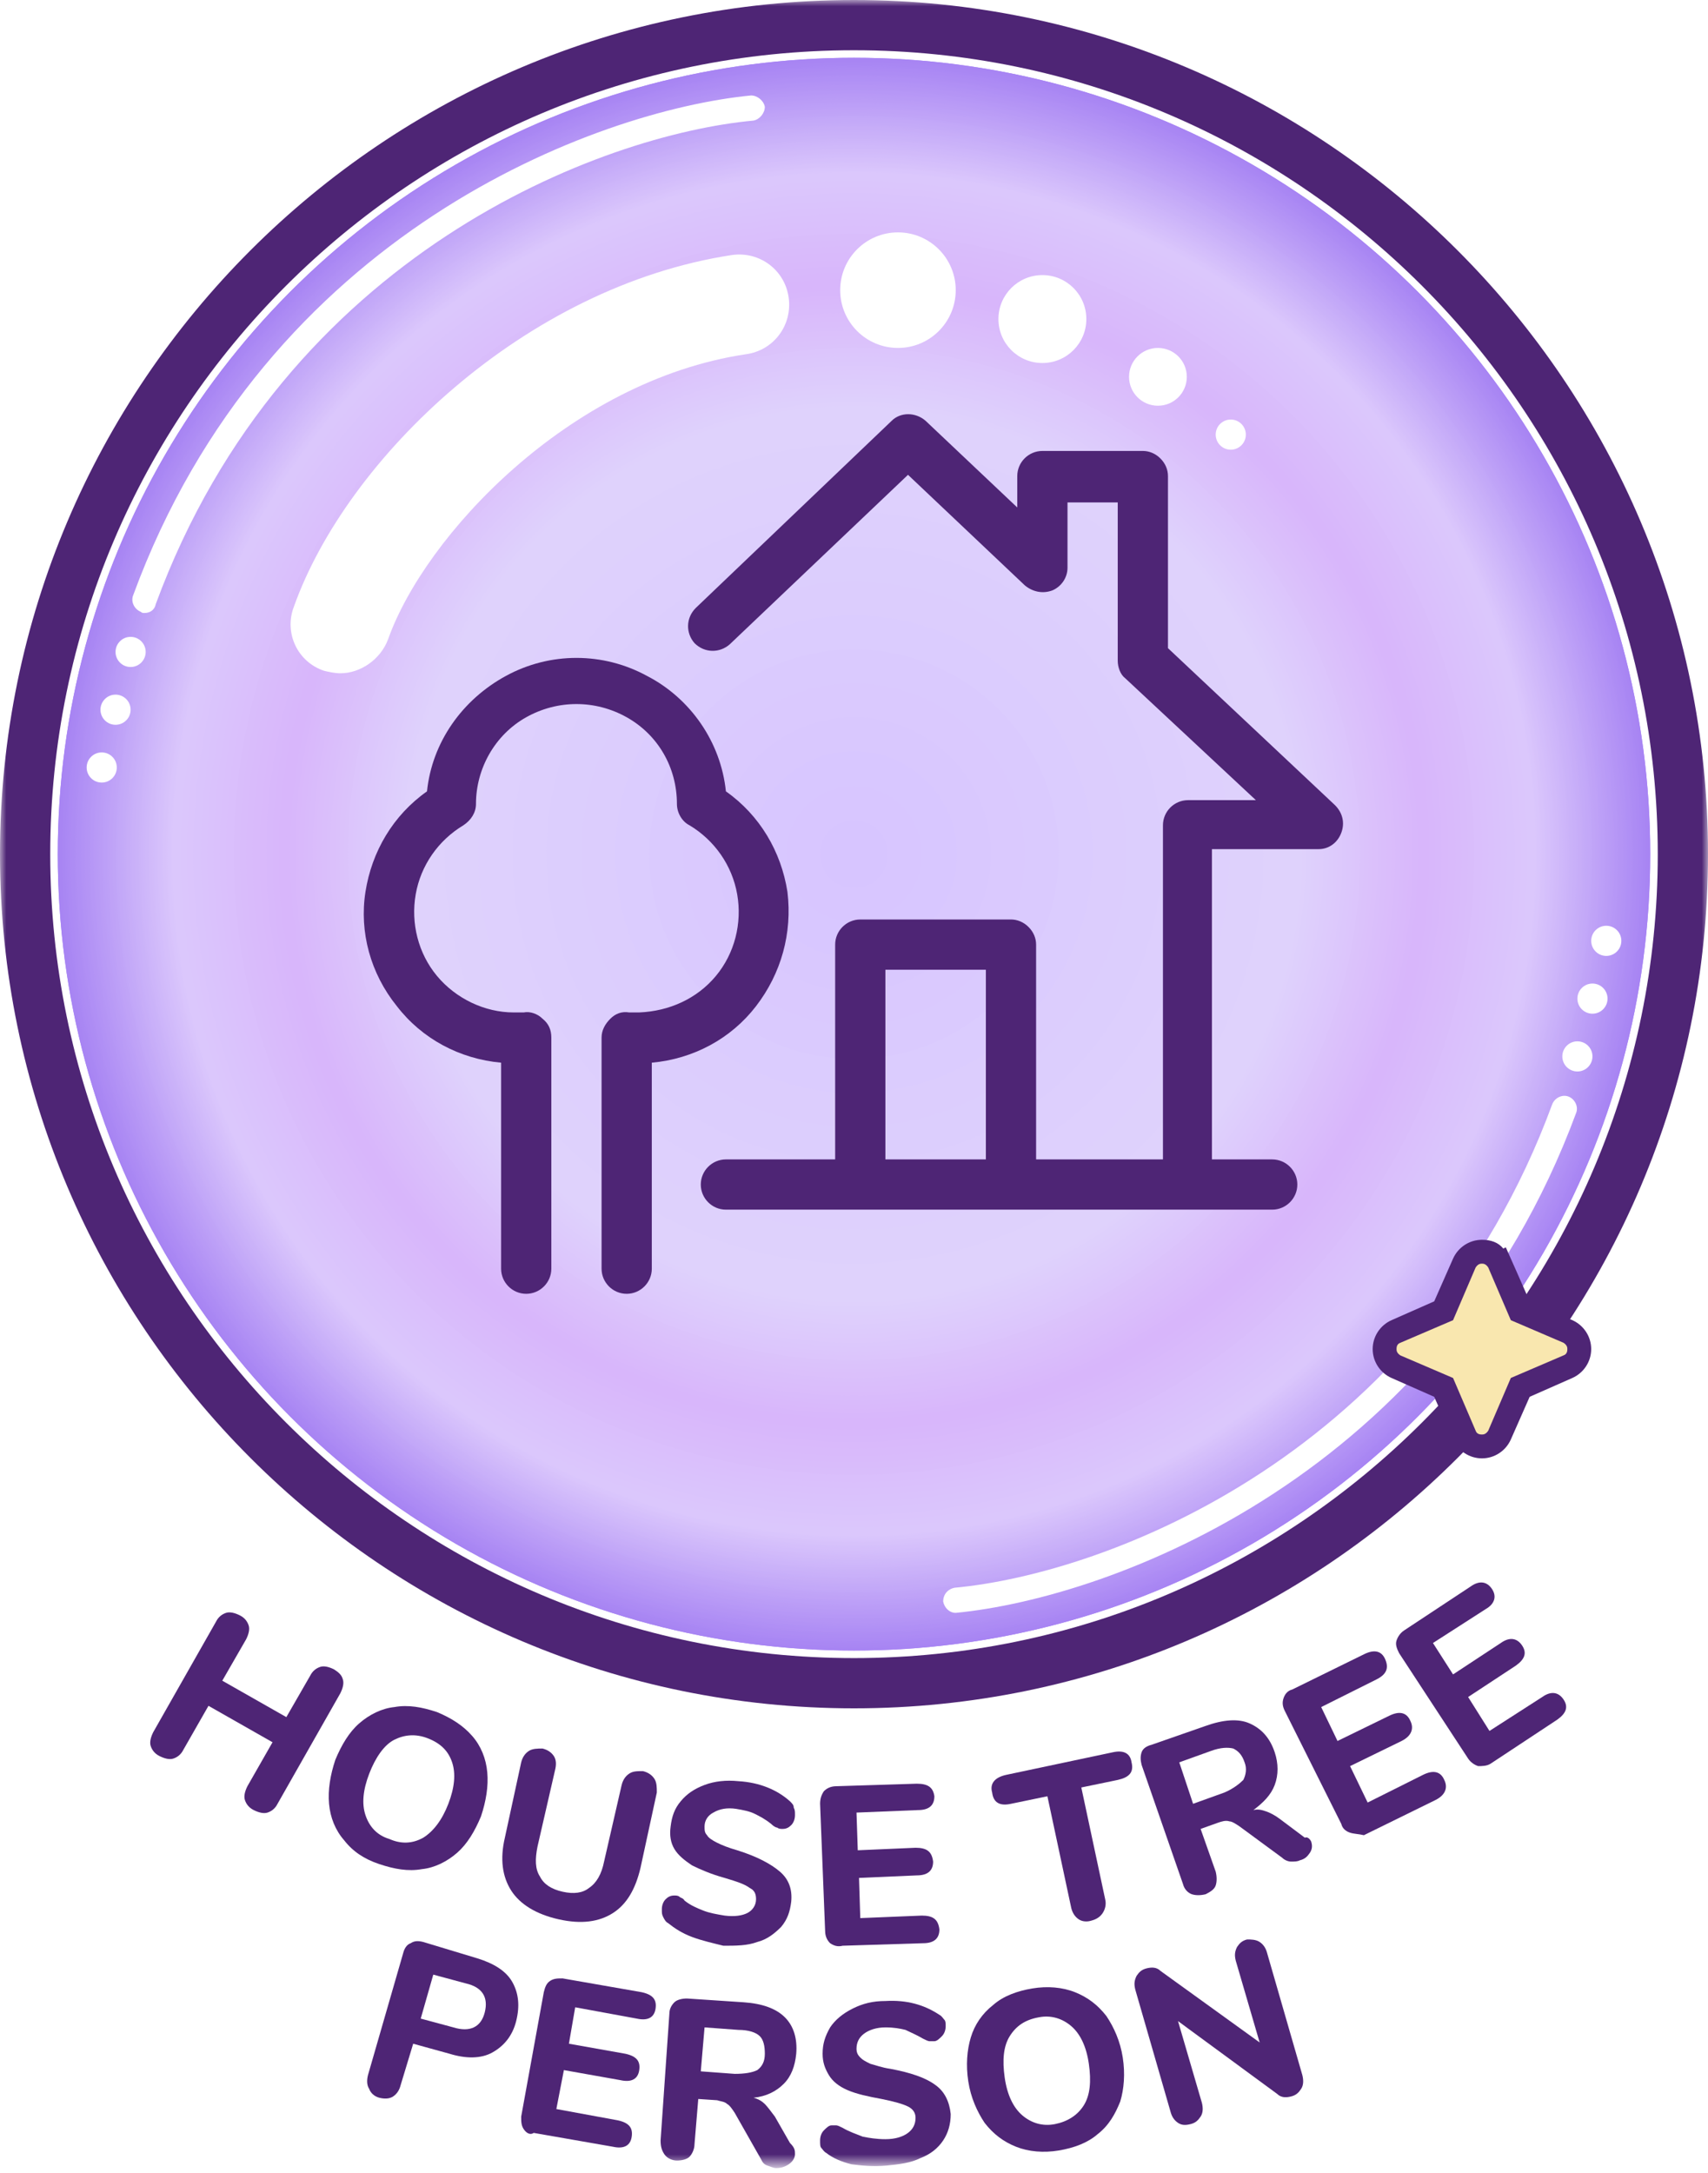 <?xml version="1.0" encoding="UTF-8"?> <svg xmlns="http://www.w3.org/2000/svg" xmlns:xlink="http://www.w3.org/1999/xlink" version="1.1" id="Слой_1" x="0px" y="0px" viewBox="0 0 136 173" style="enable-background:new 0 0 136 173;" xml:space="preserve"> <style type="text/css"> .st0{fill:#D9D9D9;filter:url(#Adobe_OpacityMaskFilter);} .st1{mask:url(#mask0_205_166_1_);} .st2{clip-path:url(#SVGID_2_);fill:#A784F3;} .st3{clip-path:url(#SVGID_2_);fill:#A885F3;} .st4{clip-path:url(#SVGID_2_);fill:#A986F3;} .st5{clip-path:url(#SVGID_2_);fill:#A987F3;} .st6{clip-path:url(#SVGID_2_);fill:#AA88F4;} .st7{clip-path:url(#SVGID_2_);fill:#AB89F4;} .st8{clip-path:url(#SVGID_2_);fill:#AC8AF4;} .st9{clip-path:url(#SVGID_2_);fill:#AD8BF4;} .st10{clip-path:url(#SVGID_2_);fill:#AD8CF4;} .st11{clip-path:url(#SVGID_2_);fill:#AE8DF4;} .st12{clip-path:url(#SVGID_2_);fill:#AF8EF4;} .st13{clip-path:url(#SVGID_2_);fill:#B08FF5;} .st14{clip-path:url(#SVGID_2_);fill:#B090F5;} .st15{clip-path:url(#SVGID_2_);fill:#B191F5;} .st16{clip-path:url(#SVGID_2_);fill:#B292F5;} .st17{clip-path:url(#SVGID_2_);fill:#B393F5;} .st18{clip-path:url(#SVGID_2_);fill:#B494F5;} .st19{clip-path:url(#SVGID_2_);fill:#B495F5;} .st20{clip-path:url(#SVGID_2_);fill:#B596F5;} .st21{clip-path:url(#SVGID_2_);fill:#B697F6;} .st22{clip-path:url(#SVGID_2_);fill:#B798F6;} .st23{clip-path:url(#SVGID_2_);fill:#B899F6;} .st24{clip-path:url(#SVGID_2_);fill:#B89AF6;} .st25{clip-path:url(#SVGID_2_);fill:#B99BF6;} .st26{clip-path:url(#SVGID_2_);fill:#BA9CF6;} .st27{clip-path:url(#SVGID_2_);fill:#BB9DF6;} .st28{clip-path:url(#SVGID_2_);fill:#BB9EF7;} .st29{clip-path:url(#SVGID_2_);fill:#BC9FF7;} .st30{clip-path:url(#SVGID_2_);fill:#BDA0F7;} .st31{clip-path:url(#SVGID_2_);fill:#BEA1F7;} .st32{clip-path:url(#SVGID_2_);fill:#BFA2F7;} .st33{clip-path:url(#SVGID_2_);fill:#BFA3F7;} .st34{clip-path:url(#SVGID_2_);fill:#C0A4F7;} .st35{clip-path:url(#SVGID_2_);fill:#C1A6F8;} .st36{clip-path:url(#SVGID_2_);fill:#C2A7F8;} .st37{clip-path:url(#SVGID_2_);fill:#C3A8F8;} .st38{clip-path:url(#SVGID_2_);fill:#C3A9F8;} .st39{clip-path:url(#SVGID_2_);fill:#C4AAF8;} .st40{clip-path:url(#SVGID_2_);fill:#C5ABF8;} .st41{clip-path:url(#SVGID_2_);fill:#C6ACF8;} .st42{clip-path:url(#SVGID_2_);fill:#C7ADF8;} .st43{clip-path:url(#SVGID_2_);fill:#C7AEF9;} .st44{clip-path:url(#SVGID_2_);fill:#C8AFF9;} .st45{clip-path:url(#SVGID_2_);fill:#C9B0F9;} .st46{clip-path:url(#SVGID_2_);fill:#CAB1F9;} .st47{clip-path:url(#SVGID_2_);fill:#CAB2F9;} .st48{clip-path:url(#SVGID_2_);fill:#CBB3F9;} .st49{clip-path:url(#SVGID_2_);fill:#CCB4F9;} .st50{clip-path:url(#SVGID_2_);fill:#CDB5FA;} .st51{clip-path:url(#SVGID_2_);fill:#CEB6FA;} .st52{clip-path:url(#SVGID_2_);fill:#CEB7FA;} .st53{clip-path:url(#SVGID_2_);fill:#CFB8FA;} .st54{clip-path:url(#SVGID_2_);fill:#D0B9FA;} .st55{clip-path:url(#SVGID_2_);fill:#D1BAFA;} .st56{clip-path:url(#SVGID_2_);fill:#D2BBFA;} .st57{clip-path:url(#SVGID_2_);fill:#D2BCFB;} .st58{clip-path:url(#SVGID_2_);fill:#D3BDFB;} .st59{clip-path:url(#SVGID_2_);fill:#D4BEFB;} .st60{clip-path:url(#SVGID_2_);fill:#D5BFFB;} .st61{clip-path:url(#SVGID_2_);fill:#D5C0FB;} .st62{clip-path:url(#SVGID_2_);fill:#D6C1FB;} .st63{clip-path:url(#SVGID_2_);fill:#D7C2FB;} .st64{clip-path:url(#SVGID_2_);fill:#D8C3FB;} .st65{clip-path:url(#SVGID_2_);fill:#D9C4FC;} .st66{clip-path:url(#SVGID_2_);fill:#D9C5FC;} .st67{clip-path:url(#SVGID_2_);fill:#DAC6FC;} .st68{clip-path:url(#SVGID_2_);fill:#DBC7FC;} .st69{clip-path:url(#SVGID_2_);fill:#DBC6FC;} .st70{clip-path:url(#SVGID_2_);fill:#DBC5FC;} .st71{clip-path:url(#SVGID_2_);fill:#DAC4FC;} .st72{clip-path:url(#SVGID_2_);fill:#DAC3FC;} .st73{clip-path:url(#SVGID_2_);fill:#DAC2FC;} .st74{clip-path:url(#SVGID_2_);fill:#DAC1FC;} .st75{clip-path:url(#SVGID_2_);fill:#DAC0FC;} .st76{clip-path:url(#SVGID_2_);fill:#DABFFC;} .st77{clip-path:url(#SVGID_2_);fill:#D9BDFB;} .st78{clip-path:url(#SVGID_2_);fill:#D9BCFB;} .st79{clip-path:url(#SVGID_2_);fill:#D9BBFB;} .st80{clip-path:url(#SVGID_2_);fill:#D9BAFB;} .st81{clip-path:url(#SVGID_2_);fill:#D9B9FB;} .st82{clip-path:url(#SVGID_2_);fill:#D8B8FB;} .st83{clip-path:url(#SVGID_2_);fill:#D8B7FB;} .st84{clip-path:url(#SVGID_2_);fill:#D8B6FB;} .st85{clip-path:url(#SVGID_2_);fill:#D9B8FB;} .st86{clip-path:url(#SVGID_2_);fill:#DABCFB;} .st87{clip-path:url(#SVGID_2_);fill:#DABDFB;} .st88{clip-path:url(#SVGID_2_);fill:#DABEFB;} .st89{clip-path:url(#SVGID_2_);fill:#DABFFB;} .st90{clip-path:url(#SVGID_2_);fill:#DBC0FB;} .st91{clip-path:url(#SVGID_2_);fill:#DBC1FB;} .st92{clip-path:url(#SVGID_2_);fill:#DBC2FB;} .st93{clip-path:url(#SVGID_2_);fill:#DBC3FB;} .st94{clip-path:url(#SVGID_2_);fill:#DCC5FC;} .st95{clip-path:url(#SVGID_2_);fill:#DCC6FC;} .st96{clip-path:url(#SVGID_2_);fill:#DCC7FC;} .st97{clip-path:url(#SVGID_2_);fill:#DCC8FC;} .st98{clip-path:url(#SVGID_2_);fill:#DDC9FC;} .st99{clip-path:url(#SVGID_2_);fill:#DDCAFC;} .st100{clip-path:url(#SVGID_2_);fill:#DDCBFC;} .st101{clip-path:url(#SVGID_2_);fill:#DDCCFC;} .st102{clip-path:url(#SVGID_2_);fill:#DECDFC;} .st103{clip-path:url(#SVGID_2_);fill:#DECEFC;} .st104{clip-path:url(#SVGID_2_);fill:#DECFFC;} .st105{clip-path:url(#SVGID_2_);fill:#DED0FC;} .st106{clip-path:url(#SVGID_2_);fill:#DFD1FC;} .st107{clip-path:url(#SVGID_2_);fill:#DFD2FC;} .st108{clip-path:url(#SVGID_2_);fill:#DED1FC;} .st109{clip-path:url(#SVGID_2_);fill:#DED0FD;} .st110{clip-path:url(#SVGID_2_);fill:#DDCFFD;} .st111{clip-path:url(#SVGID_2_);fill:#DCCEFD;} .st112{clip-path:url(#SVGID_2_);fill:#DCCDFD;} .st113{clip-path:url(#SVGID_2_);fill:#DBCCFE;} .st114{clip-path:url(#SVGID_2_);fill:#DACAFE;} .st115{clip-path:url(#SVGID_2_);fill:#DAC9FE;} .st116{clip-path:url(#SVGID_2_);fill:#D9C8FE;} .st117{clip-path:url(#SVGID_2_);fill:#D8C7FF;} .st118{clip-path:url(#SVGID_2_);fill:#D8C6FF;} .st119{clip-path:url(#SVGID_2_);fill:#D7C5FF;} .st120{fill:#4E2575;} .st121{fill:#FFFFFF;} .st122{fill:#F9E7AF;} </style> <defs> <filter id="Adobe_OpacityMaskFilter" filterUnits="userSpaceOnUse" x="0" y="0" width="136" height="172.6"> <feColorMatrix type="matrix" values="1 0 0 0 0 0 1 0 0 0 0 0 1 0 0 0 0 0 1 0"></feColorMatrix> </filter> </defs> <mask maskUnits="userSpaceOnUse" x="0" y="0" width="136" height="172.6" id="mask0_205_166_1_"> <rect y="0" class="st0" width="136" height="173"></rect> </mask> <g class="st1"> <g> <g> <defs> <circle id="SVGID_1_" cx="68" cy="68" r="63.4"></circle> </defs> <clipPath id="SVGID_2_"> <use xlink:href="#SVGID_1_" style="overflow:visible;"></use> </clipPath> <rect x="4.6" y="4.6" class="st2" width="126.8" height="126.8"></rect> <circle class="st2" cx="68" cy="68" r="63.4"></circle> <circle class="st3" cx="68" cy="68" r="63.3"></circle> <circle class="st4" cx="68" cy="68" r="63.1"></circle> <circle class="st5" cx="68" cy="68" r="63"></circle> <circle class="st6" cx="68" cy="68" r="62.8"></circle> <circle class="st7" cx="68" cy="68" r="62.7"></circle> <circle class="st8" cx="68" cy="68" r="62.6"></circle> <circle class="st9" cx="68" cy="68" r="62.4"></circle> <circle class="st10" cx="68" cy="68" r="62.3"></circle> <circle class="st11" cx="68" cy="68" r="62.1"></circle> <circle class="st12" cx="68" cy="68" r="62"></circle> <circle class="st13" cx="68" cy="68" r="61.9"></circle> <circle class="st14" cx="68" cy="68" r="61.7"></circle> <circle class="st15" cx="68" cy="68" r="61.6"></circle> <circle class="st16" cx="68" cy="68" r="61.5"></circle> <circle class="st17" cx="68" cy="68" r="61.3"></circle> <circle class="st18" cx="68" cy="68" r="61.2"></circle> <circle class="st19" cx="68" cy="68" r="61"></circle> <circle class="st20" cx="68" cy="68" r="60.9"></circle> <circle class="st21" cx="68" cy="68" r="60.8"></circle> <circle class="st22" cx="68" cy="68" r="60.6"></circle> <circle class="st23" cx="68" cy="68" r="60.5"></circle> <circle class="st24" cx="68" cy="68" r="60.4"></circle> <circle class="st25" cx="68" cy="68" r="60.2"></circle> <circle class="st26" cx="68" cy="68" r="60.1"></circle> <circle class="st27" cx="68" cy="68" r="59.9"></circle> <circle class="st28" cx="68" cy="68" r="59.8"></circle> <circle class="st29" cx="68" cy="68" r="59.7"></circle> <circle class="st30" cx="68" cy="68" r="59.5"></circle> <circle class="st31" cx="68" cy="68" r="59.4"></circle> <circle class="st32" cx="68" cy="68" r="59.3"></circle> <circle class="st33" cx="68" cy="68" r="59.1"></circle> <circle class="st34" cx="68" cy="68" r="59"></circle> <circle class="st35" cx="68" cy="68" r="58.8"></circle> <circle class="st36" cx="68" cy="68" r="58.7"></circle> <circle class="st37" cx="68" cy="68" r="58.6"></circle> <circle class="st38" cx="68" cy="68" r="58.4"></circle> <circle class="st39" cx="68" cy="68" r="58.3"></circle> <circle class="st40" cx="68" cy="68" r="58.1"></circle> <circle class="st41" cx="68" cy="68" r="58"></circle> <circle class="st42" cx="68" cy="68" r="57.9"></circle> <circle class="st43" cx="68" cy="68" r="57.7"></circle> <circle class="st44" cx="68" cy="68" r="57.6"></circle> <circle class="st45" cx="68" cy="68" r="57.5"></circle> <circle class="st46" cx="68" cy="68" r="57.3"></circle> <circle class="st47" cx="68" cy="68" r="57.2"></circle> <circle class="st48" cx="68" cy="68" r="57"></circle> <circle class="st49" cx="68" cy="68" r="56.9"></circle> <circle class="st50" cx="68" cy="68" r="56.8"></circle> <circle class="st51" cx="68" cy="68" r="56.6"></circle> <circle class="st52" cx="68" cy="68" r="56.5"></circle> <circle class="st53" cx="68" cy="68" r="56.4"></circle> <circle class="st54" cx="68" cy="68" r="56.2"></circle> <circle class="st55" cx="68" cy="68" r="56.1"></circle> <circle class="st56" cx="68" cy="68" r="55.9"></circle> <circle class="st57" cx="68" cy="68" r="55.8"></circle> <circle class="st58" cx="68" cy="68" r="55.7"></circle> <circle class="st59" cx="68" cy="68" r="55.5"></circle> <circle class="st60" cx="68" cy="68" r="55.4"></circle> <circle class="st61" cx="68" cy="68" r="55.2"></circle> <circle class="st62" cx="68" cy="68" r="55.1"></circle> <circle class="st63" cx="68" cy="68" r="55"></circle> <circle class="st64" cx="68" cy="68" r="54.8"></circle> <circle class="st65" cx="68" cy="68" r="54.7"></circle> <circle class="st66" cx="68" cy="68" r="54.6"></circle> <circle class="st67" cx="68" cy="68" r="54.4"></circle> <circle class="st68" cx="68" cy="68" r="54.3"></circle> <circle class="st68" cx="68" cy="68" r="54.1"></circle> <circle class="st69" cx="68" cy="68" r="53.6"></circle> <circle class="st70" cx="68" cy="68" r="53.1"></circle> <circle class="st71" cx="68" cy="68" r="52.6"></circle> <circle class="st72" cx="68" cy="68" r="52"></circle> <circle class="st73" cx="68" cy="68" r="51.5"></circle> <circle class="st74" cx="68" cy="68" r="51"></circle> <circle class="st75" cx="68" cy="68" r="50.5"></circle> <circle class="st76" cx="68" cy="68" r="50"></circle> <circle class="st77" cx="68" cy="68" r="49.4"></circle> <circle class="st78" cx="68" cy="68" r="48.9"></circle> <circle class="st79" cx="68" cy="68" r="48.4"></circle> <circle class="st80" cx="68" cy="68" r="47.9"></circle> <circle class="st81" cx="68" cy="68" r="47.3"></circle> <circle class="st82" cx="68" cy="68" r="46.8"></circle> <circle class="st83" cx="68" cy="68" r="46.3"></circle> <circle class="st84" cx="68" cy="68" r="45.8"></circle> <circle class="st84" cx="68" cy="68" r="45.2"></circle> <circle class="st83" cx="68" cy="68" r="44.9"></circle> <circle class="st85" cx="68" cy="68" r="44.5"></circle> <circle class="st81" cx="68" cy="68" r="44.2"></circle> <circle class="st80" cx="68" cy="68" r="43.8"></circle> <circle class="st79" cx="68" cy="68" r="43.5"></circle> <circle class="st86" cx="68" cy="68" r="43.1"></circle> <circle class="st87" cx="68" cy="68" r="42.8"></circle> <circle class="st88" cx="68" cy="68" r="42.4"></circle> <circle class="st89" cx="68" cy="68" r="42"></circle> <circle class="st90" cx="68" cy="68" r="41.7"></circle> <circle class="st91" cx="68" cy="68" r="41.3"></circle> <circle class="st92" cx="68" cy="68" r="41"></circle> <circle class="st93" cx="68" cy="68" r="40.6"></circle> <circle class="st94" cx="68" cy="68" r="40.3"></circle> <circle class="st95" cx="68" cy="68" r="39.9"></circle> <circle class="st96" cx="68" cy="68" r="39.6"></circle> <circle class="st97" cx="68" cy="68" r="39.2"></circle> <circle class="st98" cx="68" cy="68" r="38.9"></circle> <circle class="st99" cx="68" cy="68" r="38.5"></circle> <circle class="st100" cx="68" cy="68" r="38.2"></circle> <circle class="st101" cx="68" cy="68" r="37.8"></circle> <circle class="st102" cx="68" cy="68" r="37.4"></circle> <circle class="st103" cx="68" cy="68" r="37.1"></circle> <circle class="st104" cx="68" cy="68" r="36.7"></circle> <circle class="st105" cx="68" cy="68" r="36.4"></circle> <circle class="st106" cx="68" cy="68" r="36"></circle> <circle class="st107" cx="68" cy="68" r="35.7"></circle> <circle class="st107" cx="68" cy="68" r="35.3"></circle> <circle class="st108" cx="68" cy="68" r="32.6"></circle> <circle class="st109" cx="68" cy="68" r="29.9"></circle> <circle class="st110" cx="68" cy="68" r="27.2"></circle> <circle class="st111" cx="68" cy="68" r="24.5"></circle> <circle class="st112" cx="68" cy="68" r="21.7"></circle> <circle class="st113" cx="68" cy="68" r="19"></circle> <circle class="st114" cx="68" cy="68" r="16.3"></circle> <circle class="st115" cx="68" cy="68" r="13.6"></circle> <circle class="st116" cx="68" cy="68" r="10.9"></circle> <circle class="st117" cx="68" cy="68" r="8.2"></circle> <circle class="st118" cx="68" cy="68" r="5.4"></circle> <circle class="st119" cx="68" cy="68" r="2.7"></circle> </g> </g> <g> <path class="st120" d="M68,136c-37.5,0-68-30.5-68-68S30.5,0,68,0s68,30.5,68,68S105.5,136,68,136z M68,4C32.7,4,4,32.7,4,68 c0,35.3,28.7,64,64,64c35.3,0,64-28.7,64-64C132,32.7,103.3,4,68,4z"></path> </g> <g> <path class="st121" d="M27.1,53.6c-0.4,0-0.9-0.1-1.3-0.2c-2.1-0.7-3.2-3-2.4-5.1c4.2-11.8,18.4-25.5,34.9-28 c2.2-0.3,4.2,1.2,4.5,3.4c0.3,2.2-1.2,4.2-3.4,4.5c-14.1,2.1-25.6,14.5-28.5,22.7C30.3,52.5,28.7,53.6,27.1,53.6z"></path> </g> <g> <path class="st121" d="M11.5,48.8c-0.1,0-0.2,0-0.3-0.1c-0.5-0.2-0.8-0.8-0.6-1.3C21.2,18.5,47.5,8.8,59.8,7.6 c0.5,0,1,0.4,1.1,0.9c0,0.5-0.4,1-0.9,1.1c-12,1.1-37.3,10.5-47.6,38.5C12.3,48.6,11.9,48.8,11.5,48.8z"></path> </g> <g> <circle class="st121" cx="10.4" cy="51.9" r="1.2"></circle> </g> <g> <circle class="st121" cx="9.2" cy="56.5" r="1.2"></circle> </g> <g> <circle class="st121" cx="8.1" cy="61.1" r="1.2"></circle> </g> <g> <path class="st121" d="M76.1,128.4c-0.5,0-0.9-0.4-1-0.9c0-0.6,0.4-1,0.9-1.1c12-1.1,37.3-10.5,47.6-38.5c0.2-0.5,0.8-0.8,1.3-0.6 c0.5,0.2,0.8,0.8,0.6,1.3C114.8,117.5,88.5,127.2,76.1,128.4C76.1,128.4,76.1,128.4,76.1,128.4z"></path> </g> <g> <circle class="st121" cx="125.6" cy="84.1" r="1.2"></circle> </g> <g> <circle class="st121" cx="126.8" cy="79.5" r="1.2"></circle> </g> <g> <circle class="st121" cx="127.9" cy="74.9" r="1.2"></circle> </g> <g> <circle class="st121" cx="71.5" cy="23.1" r="4.6"></circle> </g> <g> <circle class="st121" cx="83" cy="25.4" r="3.5"></circle> </g> <g> <circle class="st121" cx="92.2" cy="30" r="2.3"></circle> </g> <g> <circle class="st121" cx="98" cy="34.6" r="1.2"></circle> </g> <g> <path class="st122" d="M119.3,100.5l-0.9,0.4L119.3,100.5l1.6,3.8l3.8,1.6c1.2,0.5,1.2,2.2,0,2.8l-3.8,1.6l-1.6,3.8 c-0.5,1.2-2.2,1.2-2.8,0l-1.6-3.8l-3.8-1.6c-1.2-0.5-1.2-2.2,0-2.8l3.8-1.6l1.6-3.8C117.1,99.3,118.8,99.3,119.3,100.5z"></path> <path class="st120" d="M118,116.1c-1,0-1.9-0.6-2.3-1.5l-1.5-3.4l-3.4-1.5c-0.9-0.4-1.5-1.3-1.5-2.3c0-1,0.6-1.9,1.5-2.3l3.4-1.5 l1.5-3.4c0.4-0.9,1.3-1.5,2.3-1.5c0.7,0,1.3,0.2,1.7,0.7l0.2-0.1l0.4,0.9c0,0,0,0,0,0l0.4,0.9h0l1.1,2.5l3.4,1.5 c0.9,0.4,1.5,1.3,1.5,2.3c0,1-0.6,1.9-1.5,2.3l-3.4,1.5l-1.5,3.4C119.9,115.5,119,116.1,118,116.1z M118,100.6 c-0.1,0-0.3,0-0.5,0.3l-1.8,4.2l-4.2,1.8c-0.3,0.1-0.3,0.4-0.3,0.5s0,0.3,0.3,0.5l4.2,1.8l1.8,4.2c0.1,0.3,0.4,0.3,0.5,0.3 s0.3,0,0.5-0.3l1.8-4.2l4.2-1.8c0.3-0.1,0.3-0.4,0.3-0.5s0-0.3-0.3-0.5l-4.2-1.8l-1.8-4.2C118.3,100.6,118.1,100.6,118,100.6z"></path> </g> <g> <path class="st120" d="M105,67.6c0.8,0,1.5-0.5,1.8-1.3c0.3-0.8,0.1-1.6-0.5-2.2L93,51.6V37.9c0-0.5-0.2-1-0.6-1.4 c-0.4-0.4-0.9-0.6-1.4-0.6h-8c-1.1,0-2,0.9-2,2v2.5l-7.3-6.9c-0.8-0.7-2-0.7-2.7,0L55.4,48.4c-0.8,0.8-0.8,2-0.1,2.8 c0.8,0.8,2,0.8,2.8,0.1l14.2-13.5l9.3,8.8c0.6,0.5,1.4,0.7,2.2,0.4c0.7-0.3,1.2-1,1.2-1.8v-5.2h4v12.6c0,0.5,0.2,1.1,0.6,1.4 l10.4,9.7l-5.4,0c-1.1,0-2,0.9-2,2v26.6H82.5V75.2c0-0.5-0.2-1-0.6-1.4c-0.4-0.4-0.9-0.6-1.4-0.6H68.5c-1.1,0-2,0.9-2,2v17.1h-8.7 c-1.1,0-2,0.9-2,2c0,1.1,0.9,2,2,2h43.5c1.1,0,2-0.9,2-2c0-1.1-0.9-2-2-2h-4.8V67.6L105,67.6z M70.5,77.2h8v15.1h-8V77.2z"></path> </g> <g> <path class="st120" d="M39.9,84.6V101c0,1.1,0.9,2,2,2c1.1,0,2-0.9,2-2V82.6c0-0.6-0.2-1.1-0.7-1.5c-0.4-0.4-1-0.6-1.5-0.5h-0.1 c-0.2,0-0.4,0-0.7,0c-2.3,0-4.6-1.1-6.1-2.9c-1.5-1.8-2.1-4.2-1.7-6.5c0.4-2.3,1.8-4.3,3.8-5.5c0.6-0.4,1-1,1-1.7 c0-2.8,1.5-5.5,4-6.9c2.5-1.4,5.5-1.4,8,0c2.5,1.4,4,4,4,6.9c0,0.7,0.4,1.4,1,1.7c2,1.2,3.4,3.2,3.8,5.5c0.4,2.3-0.2,4.7-1.7,6.5 c-1.5,1.8-3.7,2.8-6.1,2.9c-0.2,0-0.4,0-0.7,0h-0.1c-0.6-0.1-1.1,0.1-1.5,0.5c-0.4,0.4-0.7,0.9-0.7,1.5V101c0,1.1,0.9,2,2,2 c1.1,0,2-0.9,2-2V84.6c3.3-0.3,6.3-1.9,8.3-4.5c2-2.6,2.9-5.8,2.5-9.1c-0.5-3.2-2.2-6.1-4.9-8c-0.4-3.9-2.8-7.4-6.3-9.2 c-3.5-1.9-7.7-1.9-11.2,0c-3.5,1.9-5.9,5.3-6.3,9.2c-2.7,1.9-4.4,4.8-4.9,8c-0.5,3.2,0.4,6.5,2.5,9.1 C33.6,82.7,36.6,84.3,39.9,84.6L39.9,84.6z"></path> </g> <g> <path class="st120" d="M27.3,133.7c0.1,0.3,0,0.7-0.2,1.1l-5,8.8c-0.2,0.4-0.5,0.6-0.8,0.7c-0.3,0.1-0.7,0-1.1-0.2 c-0.4-0.2-0.6-0.5-0.7-0.8c-0.1-0.3,0-0.7,0.2-1.1l2-3.5l-5.1-2.9l-2,3.5c-0.2,0.4-0.5,0.6-0.8,0.7c-0.3,0.1-0.7,0-1.1-0.2 c-0.4-0.2-0.6-0.5-0.7-0.8c-0.1-0.3,0-0.7,0.2-1.1l5-8.8c0.2-0.4,0.5-0.6,0.8-0.7c0.3-0.1,0.7,0,1.1,0.2c0.4,0.2,0.6,0.5,0.7,0.8 c0.1,0.3,0,0.7-0.2,1.1l-1.9,3.3l5.1,2.9l1.9-3.3c0.2-0.4,0.5-0.6,0.8-0.7s0.7,0,1.1,0.2C26.9,133.1,27.2,133.3,27.3,133.7z"></path> </g> <g> <path class="st120" d="M27.4,146.5c-0.7-0.8-1.1-1.8-1.2-2.9c-0.1-1.1,0.1-2.3,0.5-3.5c0.5-1.2,1.1-2.2,1.9-2.9 c0.8-0.7,1.8-1.2,2.8-1.3c1.1-0.2,2.2,0,3.4,0.4c1.2,0.5,2.1,1.1,2.8,1.9s1.1,1.8,1.2,2.9c0.1,1.1-0.1,2.3-0.5,3.5 c-0.5,1.2-1.1,2.2-1.9,2.9c-0.8,0.7-1.8,1.2-2.8,1.3c-1.1,0.2-2.2,0-3.4-0.4C29,148,28.1,147.4,27.4,146.5z M33.7,146.3 c0.8-0.5,1.5-1.4,2-2.7c0.5-1.3,0.6-2.4,0.3-3.3c-0.3-0.9-0.9-1.5-1.9-1.9c-1-0.4-1.9-0.3-2.7,0.1c-0.8,0.4-1.5,1.4-2,2.7 s-0.6,2.4-0.3,3.3c0.3,0.9,0.9,1.6,1.9,1.9C31.9,146.8,32.8,146.8,33.7,146.3z"></path> </g> <g> <path class="st120" d="M40.7,150.5c-0.7-1.1-0.9-2.5-0.5-4.2l1.3-6c0.1-0.4,0.3-0.7,0.6-0.9s0.7-0.2,1.1-0.2 c0.4,0.1,0.7,0.3,0.9,0.6c0.2,0.3,0.2,0.7,0.1,1.1l-1.4,6.1c-0.2,1-0.2,1.8,0.2,2.4c0.3,0.6,0.9,1,1.8,1.2 c0.9,0.2,1.6,0.1,2.1-0.3c0.6-0.4,1-1.1,1.2-2.1l1.4-6.1c0.1-0.4,0.3-0.7,0.6-0.9s0.6-0.2,1.1-0.2c0.4,0.1,0.7,0.3,0.9,0.6 c0.2,0.3,0.2,0.7,0.2,1.1l-1.3,6c-0.4,1.7-1.1,2.9-2.2,3.6c-1.1,0.7-2.5,0.9-4.3,0.5C42.7,152.4,41.4,151.6,40.7,150.5z"></path> </g> <g> <path class="st120" d="M55.1,154.2c-0.8-0.3-1.4-0.7-1.9-1.1c-0.2-0.1-0.3-0.3-0.4-0.5c-0.1-0.2-0.1-0.3-0.1-0.6s0.1-0.6,0.3-0.8 s0.4-0.3,0.7-0.3c0.1,0,0.3,0,0.4,0.1c0.1,0.1,0.3,0.1,0.4,0.3c0.5,0.4,1,0.6,1.5,0.8c0.5,0.2,1.1,0.3,1.7,0.4 c0.8,0.1,1.4,0,1.8-0.2c0.4-0.2,0.7-0.6,0.7-1.1c0-0.4-0.1-0.7-0.5-0.9c-0.4-0.3-1-0.5-2-0.8c-1.1-0.3-2-0.7-2.6-1 c-0.6-0.4-1.1-0.8-1.4-1.3s-0.4-1.1-0.3-1.8c0.1-0.8,0.3-1.4,0.8-2c0.5-0.6,1.1-1,1.9-1.3c0.8-0.3,1.7-0.4,2.7-0.3 c1.7,0.1,3.1,0.7,4.1,1.6c0.2,0.2,0.3,0.3,0.3,0.5c0.1,0.2,0.1,0.3,0.1,0.6s-0.1,0.6-0.3,0.8c-0.2,0.2-0.4,0.3-0.7,0.3 c-0.1,0-0.3,0-0.4-0.1c-0.1,0-0.3-0.1-0.5-0.3c-0.5-0.4-0.9-0.6-1.3-0.8c-0.4-0.2-0.9-0.3-1.5-0.4c-0.7-0.1-1.3,0-1.8,0.3 c-0.4,0.2-0.7,0.6-0.7,1.1c0,0.3,0,0.5,0.2,0.7c0.1,0.2,0.4,0.4,0.8,0.6c0.4,0.2,0.9,0.4,1.6,0.6c1.6,0.5,2.7,1.1,3.4,1.7 c0.7,0.6,1,1.4,0.9,2.4c-0.1,0.8-0.3,1.4-0.8,2c-0.5,0.5-1.1,1-1.9,1.2c-0.8,0.3-1.7,0.3-2.7,0.3 C56.8,154.7,55.9,154.5,55.1,154.2z"></path> </g> <g> <path class="st120" d="M66.1,154.7c-0.2-0.2-0.4-0.5-0.4-1l-0.4-10.1c0-0.4,0.1-0.7,0.3-1c0.2-0.2,0.5-0.4,1-0.4L73,142 c0.9,0,1.3,0.3,1.4,1c0,0.7-0.4,1.1-1.3,1.1l-4.9,0.2l0.1,3l4.6-0.2c0.9,0,1.3,0.3,1.4,1.1c0,0.7-0.4,1.1-1.3,1.1l-4.6,0.2 l0.1,3.2l4.9-0.2c0.9,0,1.3,0.3,1.4,1.1c0,0.7-0.4,1.1-1.3,1.1l-6.4,0.2C66.7,155,66.4,154.9,66.1,154.7z"></path> </g> <g> <path class="st120" d="M85.9,152.8c-0.3-0.2-0.5-0.5-0.6-0.9l-1.9-8.9l-2.9,0.6c-0.9,0.2-1.4-0.1-1.5-0.9 c-0.2-0.7,0.2-1.2,1.1-1.4l8.5-1.8c0.9-0.2,1.4,0.1,1.5,0.8c0.2,0.8-0.2,1.2-1.1,1.4l-2.9,0.6l1.9,8.9c0.1,0.4,0,0.8-0.2,1.1 c-0.2,0.3-0.5,0.5-0.9,0.6C86.6,153,86.2,153,85.9,152.8z"></path> </g> <g> <path class="st120" d="M104.4,146.6c0.1,0.3,0.1,0.6-0.1,0.9c-0.2,0.3-0.4,0.5-0.8,0.6c-0.2,0.1-0.4,0.1-0.7,0.1 c-0.2,0-0.5-0.1-0.7-0.3l-3.4-2.5c-0.3-0.2-0.6-0.4-0.8-0.4c-0.3-0.1-0.6,0-0.9,0.1l-1.4,0.5l1.2,3.4c0.1,0.4,0.1,0.8,0,1.1 c-0.1,0.3-0.4,0.5-0.8,0.7c-0.4,0.1-0.8,0.1-1.1,0c-0.3-0.1-0.6-0.4-0.7-0.8l-3.3-9.5c-0.1-0.4-0.1-0.7,0-1s0.4-0.5,0.8-0.6 l4.3-1.5c1.4-0.5,2.6-0.6,3.5-0.2c0.9,0.4,1.6,1.1,2,2.3c0.3,0.9,0.3,1.8,0,2.6c-0.3,0.8-0.9,1.4-1.7,2c0.4-0.1,0.7,0,1,0.1 c0.3,0.1,0.7,0.3,1.1,0.6l2,1.5C104.1,146.2,104.3,146.4,104.4,146.6z M99,141.7c0.2-0.4,0.3-0.9,0.1-1.4 c-0.2-0.6-0.5-0.9-0.9-1.1c-0.4-0.1-1-0.1-1.8,0.2l-2.5,0.9l1.1,3.3l2.5-0.9C98.2,142.4,98.7,142,99,141.7z"></path> </g> <g> <path class="st120" d="M107.5,145.9c-0.3-0.1-0.6-0.3-0.7-0.7l-4.5-9c-0.2-0.4-0.2-0.7-0.1-1s0.3-0.6,0.7-0.7l5.7-2.8 c0.8-0.4,1.4-0.3,1.7,0.4c0.3,0.7,0.1,1.2-0.7,1.6l-4.4,2.2l1.3,2.7l4.1-2c0.8-0.4,1.4-0.3,1.7,0.4c0.3,0.6,0.1,1.2-0.7,1.6 l-4.1,2l1.4,2.9l4.4-2.2c0.8-0.4,1.4-0.3,1.7,0.4c0.3,0.6,0.1,1.2-0.7,1.6l-5.7,2.8C108.2,146,107.8,146,107.5,145.9z"></path> </g> <g> <path class="st120" d="M117.7,140.6c-0.3-0.1-0.6-0.3-0.8-0.6l-5.5-8.4c-0.2-0.4-0.3-0.7-0.2-1c0.1-0.3,0.3-0.6,0.6-0.8l5.3-3.5 c0.7-0.5,1.3-0.4,1.7,0.2c0.4,0.6,0.2,1.2-0.5,1.6l-4.2,2.7l1.6,2.5l3.8-2.5c0.7-0.5,1.3-0.4,1.7,0.2c0.4,0.6,0.2,1.1-0.5,1.6 l-3.8,2.5l1.7,2.7l4.2-2.7c0.7-0.5,1.3-0.4,1.7,0.2c0.4,0.6,0.2,1.1-0.5,1.6l-5.3,3.5C118.4,140.6,118,140.6,117.7,140.6z"></path> </g> <g> <path class="st120" d="M29.4,166.3c-0.2-0.3-0.2-0.7-0.1-1.1l2.8-9.7c0.1-0.4,0.3-0.7,0.6-0.8c0.3-0.2,0.6-0.2,1-0.1l4.3,1.3 c1.3,0.4,2.3,1,2.8,1.9c0.5,0.9,0.6,1.9,0.3,3.1s-1,2-1.9,2.5c-0.9,0.5-2.1,0.5-3.4,0.1l-2.9-0.8l-1,3.3c-0.1,0.4-0.3,0.7-0.6,0.9 s-0.7,0.2-1.1,0.1C29.8,166.9,29.5,166.6,29.4,166.3z M36.1,161.4c1.3,0.4,2.2,0,2.5-1.2s-0.2-2-1.5-2.3l-2.6-0.7l-1,3.5 L36.1,161.4z"></path> </g> <g> <path class="st120" d="M41.7,169.5c-0.2-0.3-0.2-0.6-0.2-1l1.8-9.9c0.1-0.4,0.2-0.7,0.5-0.9s0.6-0.2,1-0.2l6.3,1.1 c0.9,0.2,1.2,0.6,1.1,1.3c-0.1,0.7-0.6,1-1.5,0.8l-4.9-0.9l-0.5,2.9l4.5,0.8c0.9,0.2,1.2,0.6,1.1,1.3c-0.1,0.7-0.6,1-1.5,0.8 l-4.5-0.8l-0.6,3.1l4.9,0.9c0.9,0.2,1.2,0.6,1.1,1.3c-0.1,0.7-0.6,1-1.5,0.8l-6.3-1.1C42.2,170,41.9,169.8,41.7,169.5z"></path> </g> <g> <path class="st120" d="M63.3,171.5c0,0.3-0.2,0.6-0.5,0.8c-0.3,0.2-0.6,0.3-1,0.3c-0.2,0-0.4-0.1-0.7-0.2 c-0.3-0.1-0.4-0.3-0.5-0.5l-2.1-3.7c-0.2-0.3-0.4-0.6-0.6-0.7c-0.2-0.2-0.5-0.2-0.8-0.3l-1.5-0.1l-0.3,3.6c0,0.4-0.2,0.8-0.4,1 c-0.2,0.2-0.6,0.3-1,0.3c-0.4,0-0.8-0.2-1-0.5c-0.2-0.3-0.3-0.6-0.3-1.1l0.7-10.1c0-0.4,0.2-0.7,0.4-0.9s0.6-0.3,1-0.3l4.5,0.3 c1.5,0.1,2.6,0.5,3.3,1.2c0.7,0.7,1,1.7,0.9,2.9c-0.1,1-0.4,1.8-1,2.4c-0.6,0.6-1.4,1-2.4,1.1c0.4,0.1,0.7,0.3,0.9,0.5 c0.2,0.2,0.5,0.6,0.8,1l1.2,2.1C63.3,171,63.3,171.2,63.3,171.5z M60.3,164.8c0.4-0.3,0.6-0.7,0.6-1.3c0-0.6-0.1-1.1-0.4-1.4 c-0.3-0.3-0.9-0.5-1.7-0.5l-2.7-0.2l-0.3,3.5l2.7,0.2C59.3,165.1,59.9,165,60.3,164.8z"></path> </g> <g> <path class="st120" d="M67.8,172.3c-0.8-0.2-1.5-0.5-2-0.9c-0.2-0.1-0.3-0.3-0.4-0.4c-0.1-0.1-0.1-0.3-0.1-0.6s0.1-0.6,0.3-0.8 c0.2-0.2,0.4-0.4,0.6-0.4c0.1,0,0.3,0,0.4,0c0.1,0,0.3,0.1,0.5,0.2c0.5,0.3,1.1,0.5,1.6,0.7c0.5,0.1,1.1,0.2,1.8,0.2 c0.8,0,1.4-0.2,1.8-0.5c0.4-0.3,0.6-0.7,0.6-1.2c0-0.4-0.2-0.7-0.6-0.9s-1.1-0.4-2.1-0.6c-1.1-0.2-2-0.4-2.7-0.7 c-0.7-0.3-1.2-0.7-1.5-1.2c-0.3-0.5-0.5-1-0.5-1.7c0-0.8,0.2-1.4,0.6-2.1c0.4-0.6,1-1.1,1.8-1.5c0.8-0.4,1.6-0.6,2.6-0.6 c1.7-0.1,3.1,0.3,4.3,1.1c0.2,0.1,0.3,0.3,0.4,0.4c0.1,0.1,0.1,0.3,0.1,0.5c0,0.3-0.1,0.6-0.3,0.8c-0.2,0.2-0.4,0.4-0.6,0.4 c-0.1,0-0.3,0-0.4,0s-0.3-0.1-0.5-0.2c-0.5-0.3-1-0.5-1.4-0.7c-0.4-0.1-0.9-0.2-1.6-0.2c-0.7,0-1.3,0.2-1.7,0.5s-0.6,0.7-0.6,1.2 c0,0.3,0.1,0.5,0.3,0.7c0.2,0.2,0.4,0.3,0.8,0.5c0.4,0.1,0.9,0.3,1.6,0.4c1.6,0.3,2.8,0.7,3.6,1.3c0.7,0.5,1.1,1.3,1.2,2.3 c0,0.8-0.2,1.5-0.6,2.1c-0.4,0.6-1,1.1-1.8,1.4c-0.8,0.4-1.7,0.5-2.7,0.6C69.5,172.5,68.6,172.4,67.8,172.3z"></path> </g> <g> <path class="st120" d="M80.9,170.9c-1-0.4-1.8-1-2.5-1.9c-0.6-0.9-1.1-2-1.3-3.3c-0.2-1.3-0.1-2.5,0.2-3.5c0.3-1,0.9-1.9,1.8-2.6 c0.8-0.7,1.9-1.1,3.1-1.3c1.2-0.2,2.4-0.1,3.4,0.3c1,0.4,1.8,1,2.5,1.9c0.6,0.9,1.1,2,1.3,3.3c0.2,1.3,0.1,2.5-0.2,3.5 c-0.4,1-0.9,1.9-1.8,2.6c-0.8,0.7-1.9,1.1-3.1,1.3C83.1,171.4,81.9,171.3,80.9,170.9z M86.3,167.6c0.5-0.8,0.6-1.9,0.4-3.3 c-0.2-1.4-0.7-2.4-1.4-3c-0.7-0.6-1.6-0.9-2.6-0.7c-1.1,0.2-1.8,0.7-2.3,1.5c-0.5,0.8-0.6,1.9-0.4,3.3c0.2,1.4,0.7,2.4,1.4,3 c0.7,0.6,1.6,0.9,2.6,0.7C85,168.9,85.8,168.4,86.3,167.6z"></path> </g> <g> <path class="st120" d="M100.3,154.6c0.3,0.2,0.5,0.5,0.6,0.9l2.8,9.7c0.1,0.4,0.1,0.8-0.1,1.1c-0.2,0.3-0.4,0.5-0.8,0.6 c-0.4,0.1-0.8,0.1-1.1-0.2l-7.9-5.8l1.9,6.5c0.1,0.4,0.1,0.8-0.1,1.1c-0.2,0.3-0.4,0.5-0.8,0.6c-0.4,0.1-0.7,0.1-1-0.1 c-0.3-0.2-0.5-0.5-0.6-0.9l-2.8-9.7c-0.1-0.4-0.1-0.7,0.1-1.1c0.2-0.3,0.4-0.5,0.8-0.6c0.4-0.1,0.8-0.1,1.1,0.2l7.9,5.7l-1.9-6.5 c-0.1-0.4-0.1-0.7,0.1-1.1c0.2-0.3,0.4-0.5,0.8-0.6C99.6,154.4,100,154.4,100.3,154.6z"></path> </g> </g> </svg> 